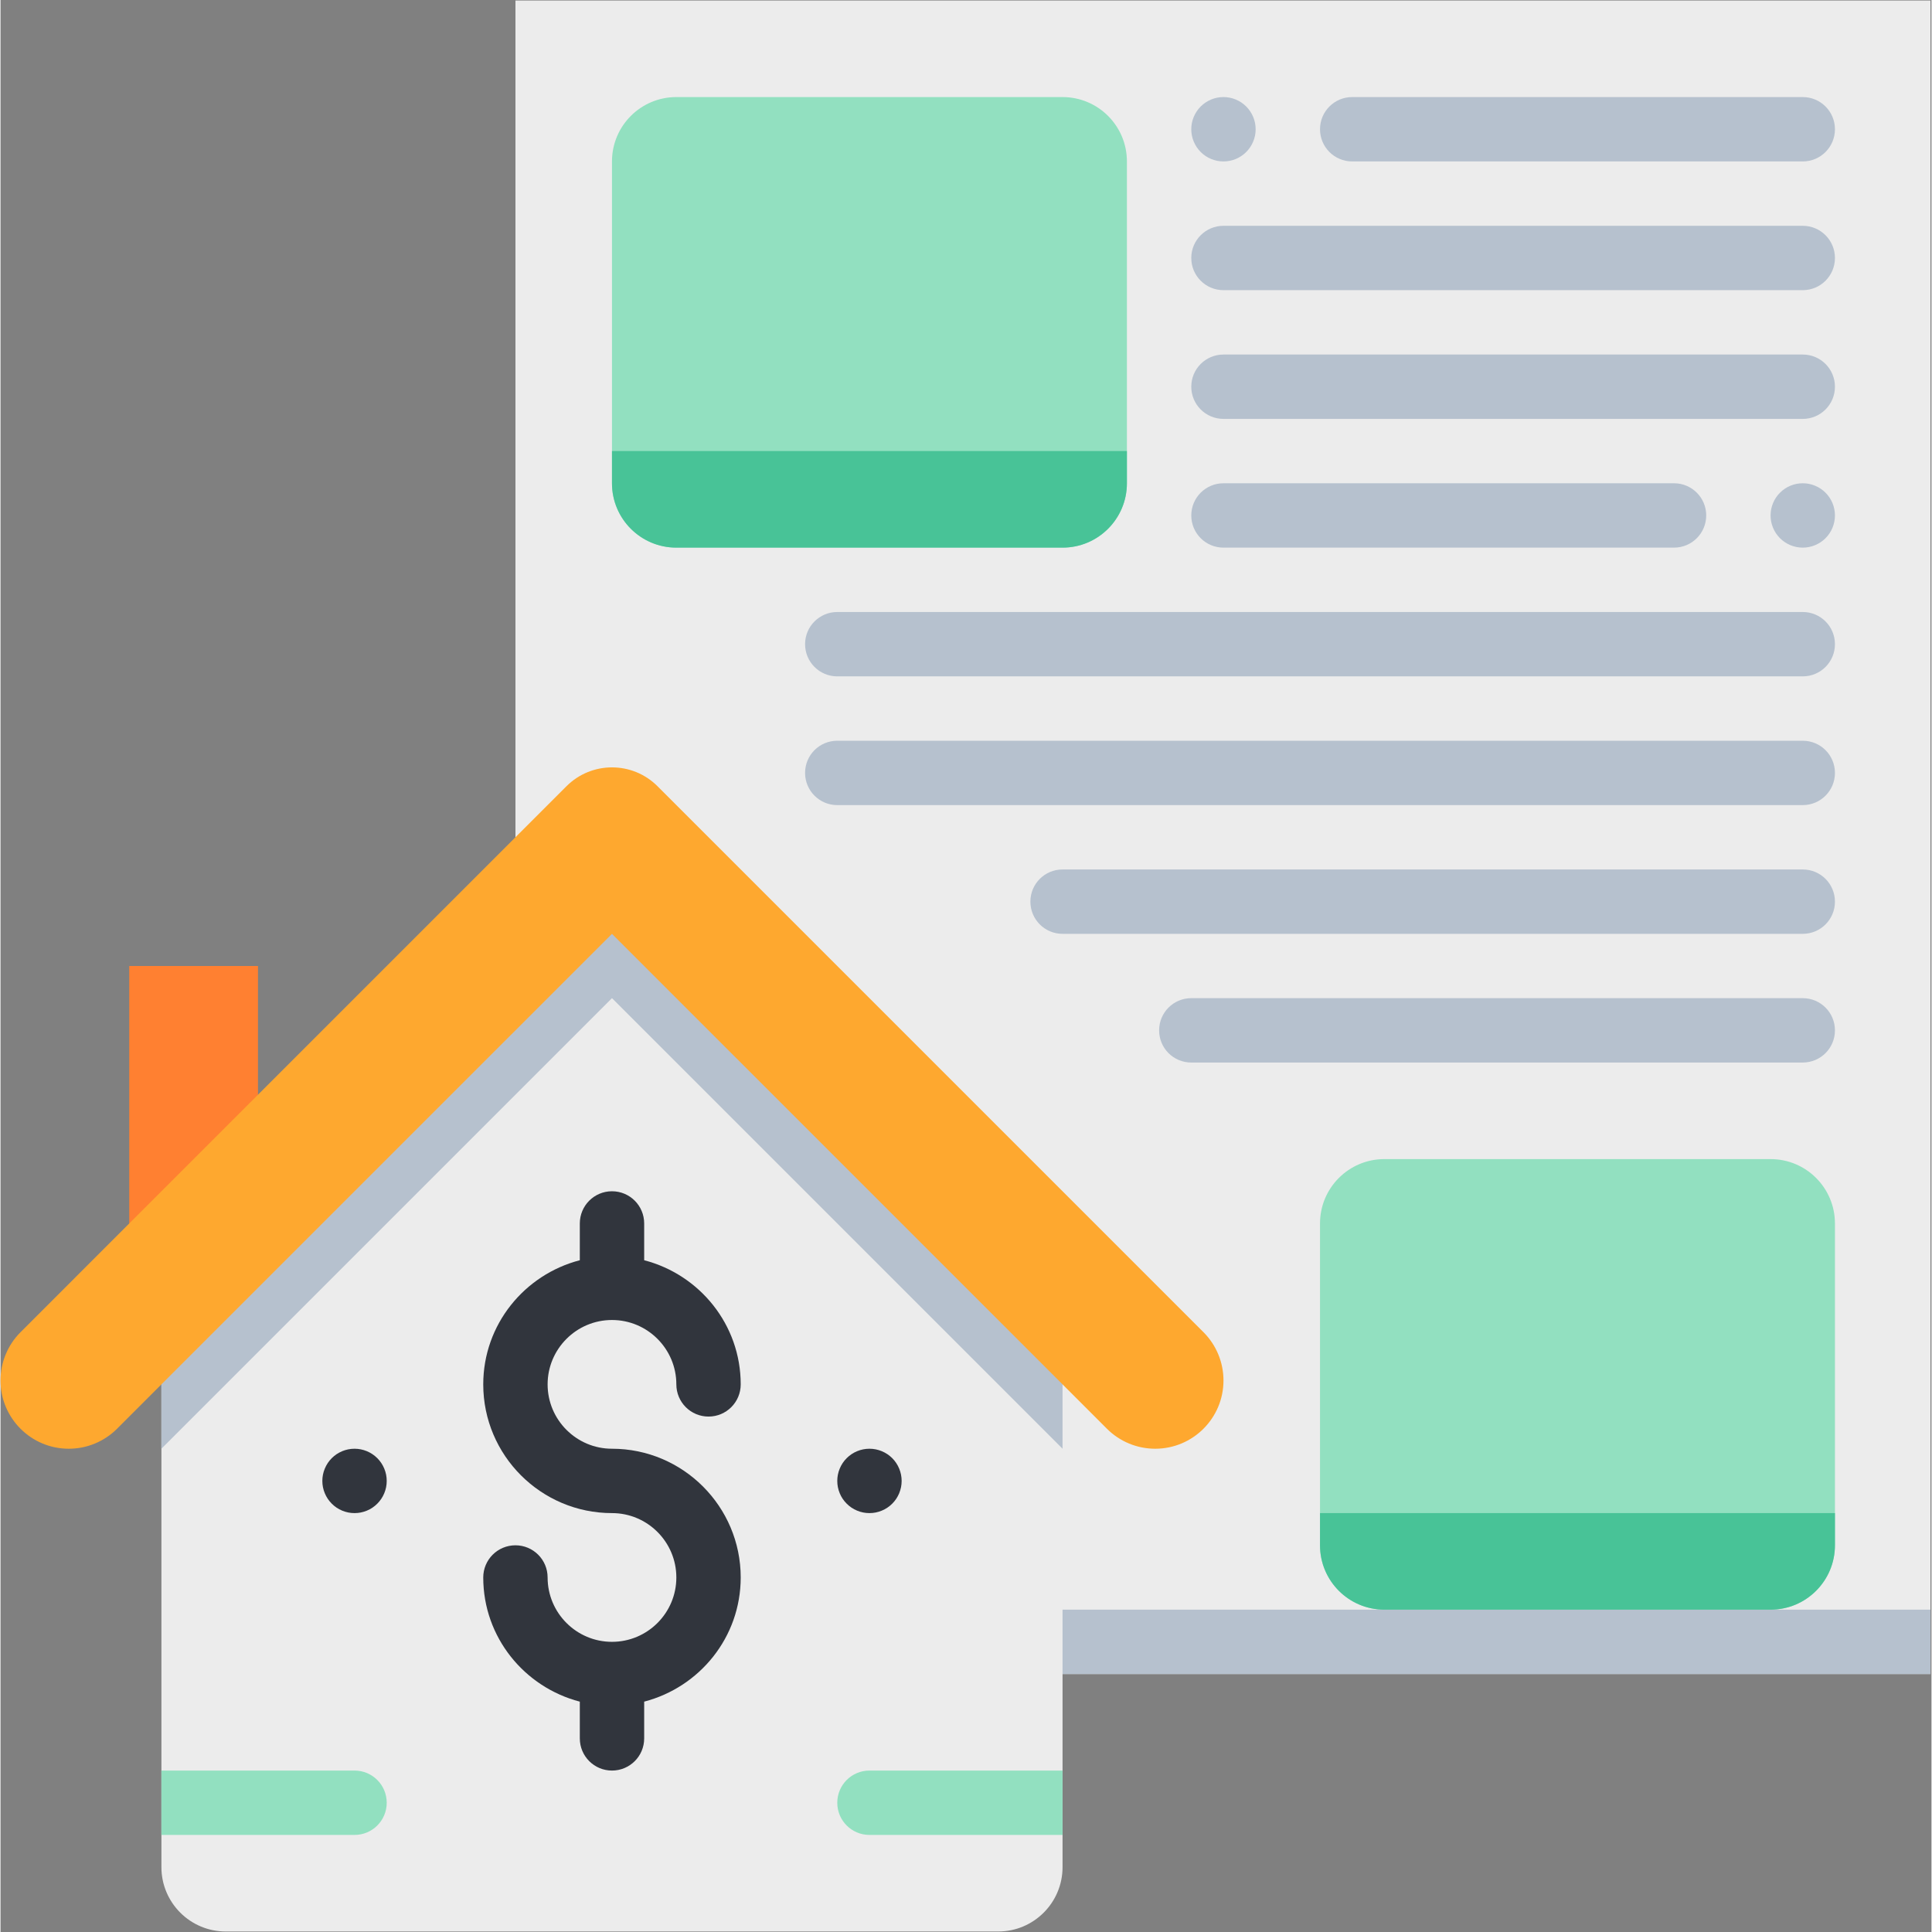 <svg xmlns="http://www.w3.org/2000/svg" xmlns:xlink="http://www.w3.org/1999/xlink" width="300" zoomAndPan="magnify" viewBox="0 0 224.88 225" height="300" preserveAspectRatio="xMidYMid meet" version="1.0"><rect x="0" y="0" width="224.88" height="225" fill="#808080" stroke="none"/><defs><clipPath id="id1"><path d="M 59 0.059 L 224.762 0.059 L 224.762 195 L 59 195 Z M 59 0.059 " clip-rule="nonzero"/></clipPath><clipPath id="id2"><path d="M 119 187 L 224.762 187 L 224.762 195 L 119 195 Z M 119 187 " clip-rule="nonzero"/></clipPath><clipPath id="id3"><path d="M 18 101 L 124 101 L 124 224.938 L 18 224.938 Z M 18 101 " clip-rule="nonzero"/></clipPath></defs><g clip-path="url(#id1)"><path fill="rgb(92.549%, 92.549%, 92.549%)" d="M 59.969 0.059 L 224.879 0.059 L 224.879 194.957 L 59.969 194.957 Z M 59.969 0.059 " fill-opacity="1" fill-rule="nonzero"/></g><g clip-path="url(#id2)"><path fill="rgb(71.37%, 75.69%, 80.779%)" d="M 131.18 187.461 L 119.938 187.461 L 119.938 194.957 L 224.879 194.957 L 224.879 187.461 Z M 131.18 187.461 " fill-opacity="1" fill-rule="nonzero"/></g><path fill="rgb(57.249%, 87.839%, 75.29%)" d="M 78.707 11.305 L 123.684 11.305 C 127.824 11.305 131.18 14.66 131.18 18.801 L 131.18 56.281 C 131.18 60.422 127.824 63.777 123.684 63.777 L 78.707 63.777 C 74.566 63.777 71.211 60.422 71.211 56.281 L 71.211 18.801 C 71.211 14.66 74.566 11.305 78.707 11.305 Z M 78.707 11.305 " fill-opacity="1" fill-rule="nonzero"/><g clip-path="url(#id3)"><path fill="rgb(92.549%, 92.549%, 92.549%)" d="M 71.211 101.258 L 123.684 153.727 L 123.684 217.445 C 123.684 221.586 120.328 224.941 116.188 224.941 L 26.234 224.941 C 22.094 224.941 18.738 221.586 18.738 217.445 L 18.738 153.727 Z M 71.211 101.258 " fill-opacity="1" fill-rule="nonzero"/></g><path fill="rgb(71.37%, 75.69%, 80.779%)" d="M 71.211 101.258 L 18.738 153.727 L 18.738 168.719 L 71.211 116.246 L 123.684 168.719 L 123.684 153.727 Z M 71.211 101.258 " fill-opacity="1" fill-rule="nonzero"/><path fill="rgb(100%, 50.2%, 19.22%)" d="M 14.992 112.5 L 29.984 112.5 L 29.984 142.484 L 14.992 142.484 Z M 14.992 112.5 " fill-opacity="1" fill-rule="nonzero"/><path fill="rgb(99.609%, 65.88%, 18.43%)" d="M 140.098 155.148 L 76.512 91.562 C 73.586 88.637 68.84 88.637 65.914 91.562 L 2.328 155.148 C 0.836 156.641 0 158.66 0 160.77 C 0 165.16 3.562 168.719 7.949 168.719 C 10.059 168.719 12.078 167.883 13.57 166.391 L 71.211 108.754 L 128.852 166.391 C 130.344 167.883 132.363 168.719 134.473 168.719 C 138.863 168.719 142.426 165.16 142.426 160.77 C 142.426 158.66 141.59 156.641 140.098 155.148 Z M 140.098 155.148 " fill-opacity="1" fill-rule="nonzero"/><path fill="rgb(71.37%, 75.69%, 80.779%)" d="M 146.172 15.051 C 146.172 15.551 146.078 16.027 145.887 16.484 C 145.695 16.945 145.426 17.352 145.074 17.703 C 144.723 18.055 144.316 18.324 143.859 18.516 C 143.398 18.703 142.922 18.801 142.426 18.801 C 141.926 18.801 141.449 18.703 140.988 18.516 C 140.531 18.324 140.125 18.055 139.773 17.703 C 139.422 17.352 139.152 16.945 138.961 16.484 C 138.77 16.027 138.676 15.551 138.676 15.051 C 138.676 14.555 138.77 14.078 138.961 13.617 C 139.152 13.16 139.422 12.754 139.773 12.402 C 140.125 12.051 140.531 11.781 140.988 11.59 C 141.449 11.398 141.926 11.305 142.426 11.305 C 142.922 11.305 143.398 11.398 143.859 11.59 C 144.316 11.781 144.723 12.051 145.074 12.402 C 145.426 12.754 145.695 13.16 145.887 13.617 C 146.078 14.078 146.172 14.555 146.172 15.051 Z M 146.172 15.051 " fill-opacity="1" fill-rule="nonzero"/><path fill="rgb(71.37%, 75.69%, 80.779%)" d="M 213.637 60.027 C 213.637 60.523 213.539 61.004 213.352 61.461 C 213.16 61.922 212.891 62.328 212.539 62.68 C 212.188 63.031 211.781 63.301 211.32 63.492 C 210.863 63.68 210.387 63.777 209.887 63.777 C 209.391 63.777 208.914 63.68 208.453 63.492 C 207.996 63.301 207.59 63.031 207.238 62.68 C 206.887 62.328 206.617 61.922 206.426 61.461 C 206.234 61.004 206.141 60.523 206.141 60.027 C 206.141 59.531 206.234 59.055 206.426 58.594 C 206.617 58.133 206.887 57.73 207.238 57.379 C 207.59 57.027 207.996 56.754 208.453 56.566 C 208.914 56.375 209.391 56.281 209.887 56.281 C 210.387 56.281 210.863 56.375 211.32 56.566 C 211.781 56.754 212.188 57.027 212.539 57.379 C 212.891 57.73 213.16 58.133 213.352 58.594 C 213.539 59.055 213.637 59.531 213.637 60.027 Z M 213.637 60.027 " fill-opacity="1" fill-rule="nonzero"/><path fill="rgb(71.37%, 75.69%, 80.779%)" d="M 157.414 18.801 L 209.887 18.801 C 211.961 18.801 213.637 17.125 213.637 15.051 C 213.637 12.98 211.961 11.305 209.887 11.305 L 157.414 11.305 C 155.344 11.305 153.668 12.98 153.668 15.051 C 153.668 17.125 155.344 18.801 157.414 18.801 Z M 157.414 18.801 " fill-opacity="1" fill-rule="nonzero"/><path fill="rgb(71.37%, 75.69%, 80.779%)" d="M 209.887 26.297 L 142.426 26.297 C 140.352 26.297 138.676 27.973 138.676 30.043 C 138.676 32.117 140.352 33.793 142.426 33.793 L 209.887 33.793 C 211.961 33.793 213.637 32.117 213.637 30.043 C 213.637 27.973 211.961 26.297 209.887 26.297 Z M 209.887 26.297 " fill-opacity="1" fill-rule="nonzero"/><path fill="rgb(71.37%, 75.69%, 80.779%)" d="M 209.887 41.289 L 142.426 41.289 C 140.352 41.289 138.676 42.965 138.676 45.035 C 138.676 47.109 140.352 48.785 142.426 48.785 L 209.887 48.785 C 211.961 48.785 213.637 47.109 213.637 45.035 C 213.637 42.965 211.961 41.289 209.887 41.289 Z M 209.887 41.289 " fill-opacity="1" fill-rule="nonzero"/><path fill="rgb(71.37%, 75.69%, 80.779%)" d="M 194.895 63.777 C 196.969 63.777 198.645 62.102 198.645 60.027 C 198.645 57.957 196.969 56.281 194.895 56.281 L 142.426 56.281 C 140.352 56.281 138.676 57.957 138.676 60.027 C 138.676 62.102 140.352 63.777 142.426 63.777 Z M 194.895 63.777 " fill-opacity="1" fill-rule="nonzero"/><path fill="rgb(71.37%, 75.69%, 80.779%)" d="M 209.887 116.246 L 138.676 116.246 C 136.602 116.246 134.93 117.922 134.93 119.996 C 134.93 122.07 136.602 123.742 138.676 123.742 L 209.887 123.742 C 211.961 123.742 213.637 122.07 213.637 119.996 C 213.637 117.922 211.961 116.246 209.887 116.246 Z M 209.887 116.246 " fill-opacity="1" fill-rule="nonzero"/><path fill="rgb(71.37%, 75.69%, 80.779%)" d="M 209.887 101.258 L 123.684 101.258 C 121.613 101.258 119.938 102.93 119.938 105.004 C 119.938 107.078 121.613 108.754 123.684 108.754 L 209.887 108.754 C 211.961 108.754 213.637 107.078 213.637 105.004 C 213.637 102.93 211.961 101.258 209.887 101.258 Z M 209.887 101.258 " fill-opacity="1" fill-rule="nonzero"/><path fill="rgb(71.37%, 75.69%, 80.779%)" d="M 209.887 86.266 L 97.449 86.266 C 95.375 86.266 93.699 87.938 93.699 90.012 C 93.699 92.086 95.375 93.762 97.449 93.762 L 209.887 93.762 C 211.961 93.762 213.637 92.086 213.637 90.012 C 213.637 87.938 211.961 86.266 209.887 86.266 Z M 209.887 86.266 " fill-opacity="1" fill-rule="nonzero"/><path fill="rgb(71.37%, 75.69%, 80.779%)" d="M 209.887 71.273 L 97.449 71.273 C 95.375 71.273 93.699 72.949 93.699 75.02 C 93.699 77.094 95.375 78.77 97.449 78.77 L 209.887 78.77 C 211.961 78.77 213.637 77.094 213.637 75.02 C 213.637 72.949 211.961 71.273 209.887 71.273 Z M 209.887 71.273 " fill-opacity="1" fill-rule="nonzero"/><path fill="rgb(19.22%, 20.779%, 23.92%)" d="M 104.945 172.469 C 104.945 172.965 104.848 173.441 104.66 173.902 C 104.469 174.363 104.199 174.766 103.848 175.117 C 103.496 175.469 103.09 175.742 102.629 175.93 C 102.172 176.121 101.691 176.215 101.195 176.215 C 100.699 176.215 100.223 176.121 99.762 175.93 C 99.301 175.742 98.898 175.469 98.547 175.117 C 98.195 174.766 97.922 174.363 97.734 173.902 C 97.543 173.441 97.449 172.965 97.449 172.469 C 97.449 171.973 97.543 171.492 97.734 171.035 C 97.922 170.574 98.195 170.168 98.547 169.816 C 98.898 169.465 99.301 169.195 99.762 169.004 C 100.223 168.816 100.699 168.719 101.195 168.719 C 101.691 168.719 102.172 168.816 102.629 169.004 C 103.09 169.195 103.496 169.465 103.848 169.816 C 104.199 170.168 104.469 170.574 104.66 171.035 C 104.848 171.492 104.945 171.973 104.945 172.469 Z M 104.945 172.469 " fill-opacity="1" fill-rule="nonzero"/><path fill="rgb(19.22%, 20.779%, 23.92%)" d="M 44.977 172.469 C 44.977 172.965 44.883 173.441 44.691 173.902 C 44.5 174.363 44.23 174.766 43.879 175.117 C 43.527 175.469 43.121 175.742 42.664 175.93 C 42.203 176.121 41.727 176.215 41.227 176.215 C 40.73 176.215 40.254 176.121 39.793 175.93 C 39.336 175.742 38.93 175.469 38.578 175.117 C 38.227 174.766 37.957 174.363 37.766 173.902 C 37.574 173.441 37.48 172.965 37.48 172.469 C 37.48 171.973 37.574 171.492 37.766 171.035 C 37.957 170.574 38.227 170.168 38.578 169.816 C 38.93 169.465 39.336 169.195 39.793 169.004 C 40.254 168.816 40.73 168.719 41.227 168.719 C 41.727 168.719 42.203 168.816 42.664 169.004 C 43.121 169.195 43.527 169.465 43.879 169.816 C 44.23 170.168 44.5 170.574 44.691 171.035 C 44.883 171.492 44.977 171.973 44.977 172.469 Z M 44.977 172.469 " fill-opacity="1" fill-rule="nonzero"/><path fill="rgb(19.22%, 20.779%, 23.92%)" d="M 71.211 153.727 C 75.348 153.727 78.707 157.09 78.707 161.223 C 78.707 163.297 80.383 164.973 82.457 164.973 C 84.527 164.973 86.203 163.297 86.203 161.223 C 86.203 154.258 81.41 148.441 74.961 146.766 L 74.961 142.484 C 74.961 140.41 73.285 138.734 71.211 138.734 C 69.141 138.734 67.465 140.41 67.465 142.484 L 67.465 146.766 C 61.016 148.441 56.219 154.258 56.219 161.223 C 56.219 169.492 62.945 176.215 71.211 176.215 C 75.348 176.215 78.707 179.578 78.707 183.711 C 78.707 187.848 75.348 191.207 71.211 191.207 C 67.078 191.207 63.715 187.848 63.715 183.711 C 63.715 181.641 62.039 179.965 59.969 179.965 C 57.895 179.965 56.219 181.641 56.219 183.711 C 56.219 190.68 61.016 196.496 67.465 198.172 L 67.465 202.453 C 67.465 204.523 69.141 206.199 71.211 206.199 C 73.285 206.199 74.961 204.523 74.961 202.453 L 74.961 198.172 C 81.41 196.496 86.203 190.68 86.203 183.711 C 86.203 175.445 79.48 168.719 71.211 168.719 C 67.078 168.719 63.715 165.359 63.715 161.223 C 63.715 157.09 67.078 153.727 71.211 153.727 Z M 71.211 153.727 " fill-opacity="1" fill-rule="nonzero"/><path fill="rgb(57.249%, 87.839%, 75.29%)" d="M 101.195 206.199 C 99.125 206.199 97.449 207.875 97.449 209.949 C 97.449 212.02 99.125 213.695 101.195 213.695 L 123.684 213.695 L 123.684 206.199 Z M 101.195 206.199 " fill-opacity="1" fill-rule="nonzero"/><path fill="rgb(57.249%, 87.839%, 75.29%)" d="M 41.227 213.695 C 43.301 213.695 44.977 212.02 44.977 209.949 C 44.977 207.875 43.301 206.199 41.227 206.199 L 18.738 206.199 L 18.738 213.695 Z M 41.227 213.695 " fill-opacity="1" fill-rule="nonzero"/><path fill="rgb(28.239%, 76.469%, 59.219%)" d="M 71.211 52.531 L 71.211 56.281 C 71.211 60.422 74.566 63.777 78.707 63.777 L 123.684 63.777 C 127.824 63.777 131.18 60.422 131.18 56.281 L 131.18 52.531 Z M 71.211 52.531 " fill-opacity="1" fill-rule="nonzero"/><path fill="rgb(57.249%, 87.839%, 75.29%)" d="M 161.164 134.988 L 206.141 134.988 C 210.281 134.988 213.637 138.344 213.637 142.484 L 213.637 179.965 C 213.637 184.105 210.281 187.461 206.141 187.461 L 161.164 187.461 C 157.023 187.461 153.668 184.105 153.668 179.965 L 153.668 142.484 C 153.668 138.344 157.023 134.988 161.164 134.988 Z M 161.164 134.988 " fill-opacity="1" fill-rule="nonzero"/><path fill="rgb(28.239%, 76.469%, 59.219%)" d="M 153.668 176.215 L 153.668 179.965 C 153.668 184.105 157.023 187.461 161.164 187.461 L 206.141 187.461 C 210.281 187.461 213.637 184.105 213.637 179.965 L 213.637 176.215 Z M 153.668 176.215 " fill-opacity="1" fill-rule="nonzero"/></svg>